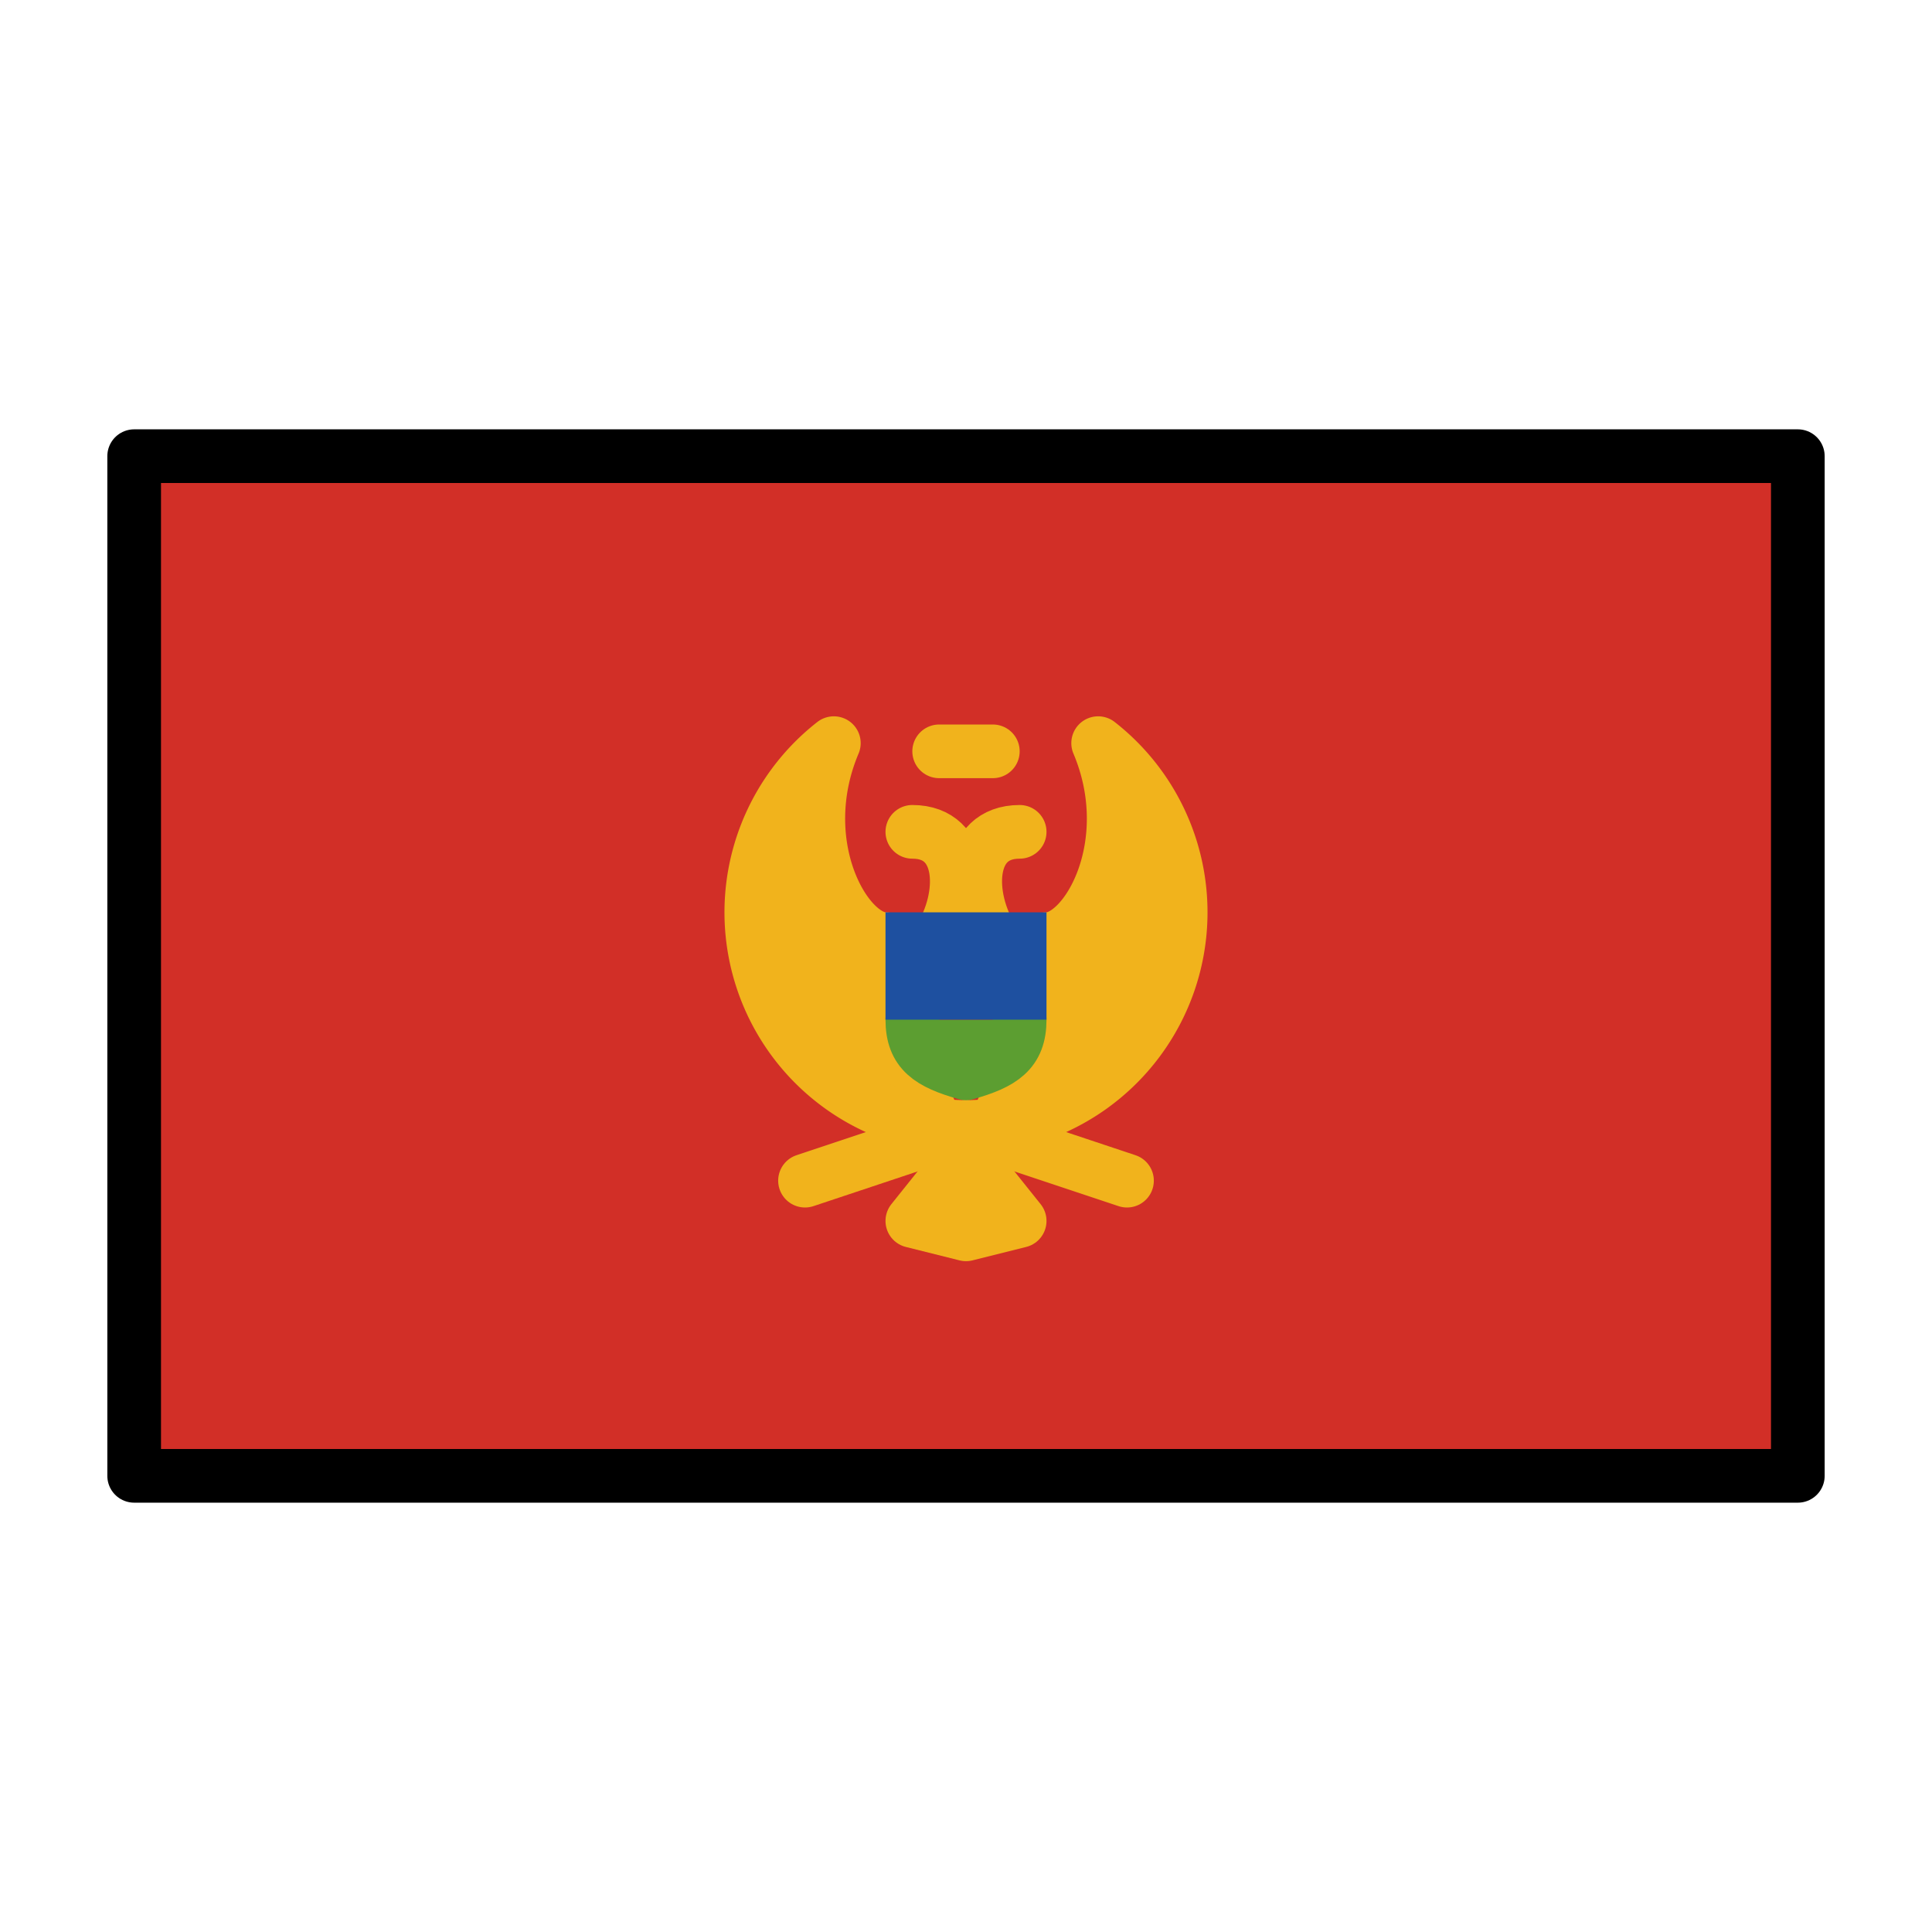 <svg id="emoji" viewBox="0 0 72 72" xmlns="http://www.w3.org/2000/svg">
  <g id="color">
    <rect x="5" y="17" width="62" height="38" fill="#d22f27"/>
    <path fill="#f1b31c" stroke="#f1b31c" stroke-linecap="round" stroke-linejoin="round" stroke-width="2" d="M39,35c1.501,0,3.508-3.556,1.925-7.305A8,8,0,0,1,36,42"/>
    <line x1="36" x2="42" y1="42" y2="44" fill="#f1b31c" stroke="#f1b31c" stroke-linecap="round" stroke-linejoin="round" stroke-width="2"/>
    <path fill="#f1b31c" stroke="#f1b31c" stroke-linecap="round" stroke-linejoin="round" stroke-width="2" d="M33,35c-1.501,0-3.508-3.556-1.925-7.305A8,8,0,0,0,36,42"/>
    <line x1="36" x2="30" y1="42" y2="44" fill="#f1b31c" stroke="#f1b31c" stroke-linecap="round" stroke-linejoin="round" stroke-width="2"/>
    <polygon fill="#f1b31c" stroke="#f1b31c" stroke-linecap="round" stroke-linejoin="round" stroke-width="2" points="36 43 34 45.5 36 46 38 45.5 36 43"/>
    <path fill="none" stroke="#f1b31c" stroke-linecap="round" stroke-linejoin="round" stroke-width="2" d="M38,31c-2,0-2,2.442-1,4"/>
    <path fill="none" stroke="#f1b31c" stroke-linecap="round" stroke-linejoin="round" stroke-width="2" d="M34,31c2,0,2,2.442,1,4"/>
    <path fill="#5c9e31" stroke="#5c9e31" stroke-linecap="round" stroke-linejoin="round" stroke-width="2" d="M38,38c0,1.2-.651,1.617-2,2-1.349-.383-2-.8-2-2"/>
    <rect x="33" y="34" width="6" height="4" fill="#1e50a0"/>
    <line x1="35" x2="37" y1="28" y2="28" fill="none" stroke="#f1b31c" stroke-linecap="round" stroke-linejoin="round" stroke-width="2"/>
  </g>
  <g id="line">
    <rect x="5" y="17" width="62" height="38" fill="none" stroke="#000" stroke-linecap="round" stroke-linejoin="round" stroke-width="2"/>
  </g>
</svg>
